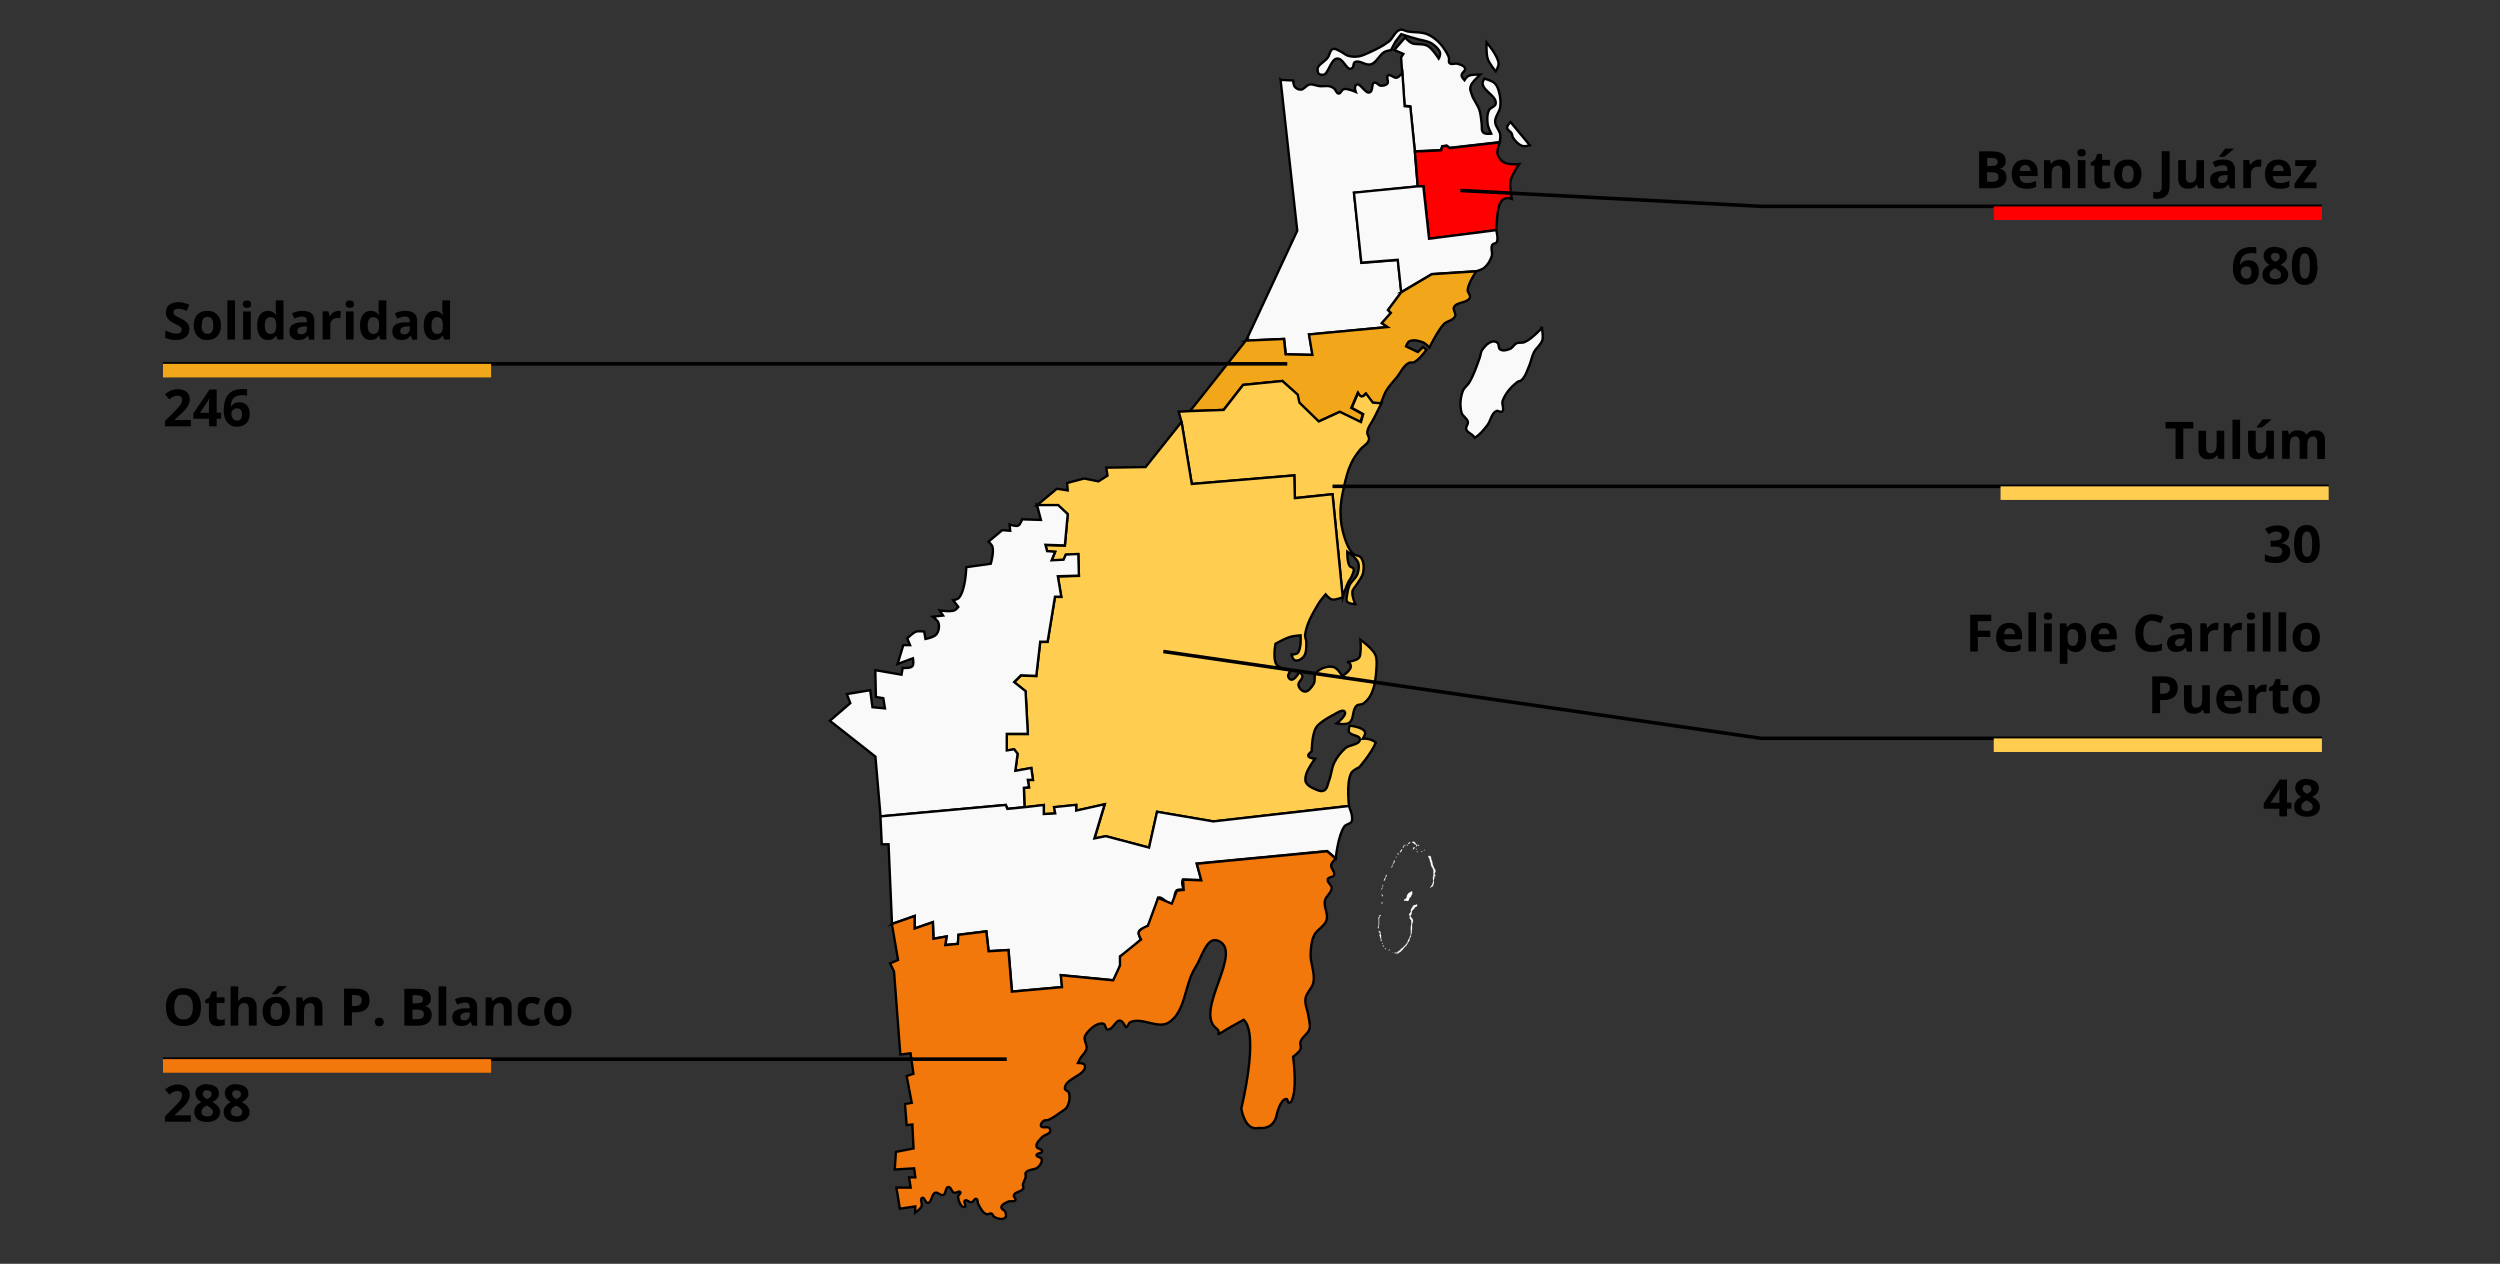 <?xml version="1.0" encoding="UTF-8"?>
<svg id="svg2" xmlns="http://www.w3.org/2000/svg" xmlns:svg="http://www.w3.org/2000/svg" xmlns:sodipodi="http://sodipodi.sourceforge.net/DTD/sodipodi-0.dtd" xmlns:rdf="http://www.w3.org/1999/02/22-rdf-syntax-ns#" xmlns:inkscape="http://www.inkscape.org/namespaces/inkscape" xmlns:dc="http://purl.org/dc/elements/1.1/" xmlns:cc="http://creativecommons.org/ns#" version="1.1" viewBox="0 0 2099.8 1061.5">
  <rect x="0" y="0" width="2099.8" height="1061.5" fill="#333333" stroke="none"/>
  <!-- Generator: Adobe Illustrator 29.5.1, SVG Export Plug-In . SVG Version: 2.1.0 Build 141)  -->
  <defs>
    <style>
      .st0, .st1, .st2, .st3, .st4, .st5, .st6 {
        stroke: #000;
      }

      .st0, .st1, .st2, .st3, .st5 {
        stroke-width: 2px;
      }

      .st0, .st2, .st3 {
        stroke-miterlimit: 7.4;
      }

      .st0, .st7 {
        fill: #f2780c;
      }

      .st1, .st8 {
        fill: red;
      }

      .st9, .st3 {
        fill: #ffcd50;
      }

      .st10 {
        isolation: isolate;
      }

      .st2, .st11 {
        fill: #f2a71b;
      }

      .st4 {
        fill-rule: evenodd;
        stroke-width: .1px;
      }

      .st4, .st5 {
        fill: #f9f9f9;
      }

      .st4, .st6 {
        stroke-miterlimit: 10;
      }

      .st6 {
        fill: none;
        stroke-width: 3px;
      }
    </style>
  </defs>
  <g id="layer3" inkscape:groupmode="layer" inkscape:label="Municipio">
    <g id="g13313">
      <path id="path1780" class="st5" d="M1111.4,62.8c-4.1.2-4.7-1.5-4.8-4.8,0-3.3,6.1-6.1,8.6-9.6,1.7-2.2,1.7-6.2,4.3-7.2,2-.8,4.2,1.1,6.2,1.9,2.4,1,4.2,3.1,6.7,3.8,2.8.8,5.8.9,8.6.5,3.2-.5,6.2-2,9.1-3.3,5.6-2.6,11.3-5.3,16.3-9.1,3.7-2.8,5.1-8.7,9.6-10,2-.6,4.1,1,6.2,1.4,5.5,1,11.5.3,16.7,2.4,4,1.6,7.5,4.5,10.5,7.6,3,3.2,6,8.1,7.2,11s-.5,4.4,1,5.7c1.7,1.5,4.5-.2,6.7.5s5.5,1.5,6.2,3.8c.6,2.1-2.9,3.8-2.9,5.7s2.4,4.3,2.4,4.3c0,0,1.6-2.8,3.8-3.8,2.3-1.1,9.6-1,9.6-1,0,0-7.2,6.3-8.1,9.6-1,3.2,0,4.2,1,7.6s4.9,8.5,6.2,12.4,1.4,7.8,1.9,11-.4,6.4,1.4,8.1,6.7,1,6.7,1c0,0-2.5-5-2.9-7.6-.6-4-.7-8.3,1-12,1.1-2.5,5.5-3,5.7-5.7.7-6.6-10.1-10.1-11-16.7-.2-1.5,1.4-4.3,1.4-4.3,0,0,6.3,1.7,8.6,3.8,2.1,2,3.1,4.9,3.8,7.6,1.1,4,1.5,8.3,1,12.4-.6,4.3-4.4,8-4.3,12.4,0,3.9,3.7,7.1,4.3,11,.3,2.1-.5,6.2-.5,6.2l-42.1,4.8-2.4-1.9-3.8.5-1,3.3-22,1-3.8-37.8-4.8-.5-2.9-40.6,1.9-2.9-7.6-3.3,9.1-10.5s2.6,3.3,5.7,4.8c3.2,1.5,9.4,0,13.4,2.4s9.1,10.5,9.1,10.5c0,0,1.7-2.7,1-5.3-.7-2.5-4.1-5.7-7.2-7.6s-8-2.5-11-3.3c-2.9-.9-4.3-1.2-6.7-1.9-2.4-.7-7.6-2.4-7.6-2.4l-4.8,6.2-3.8,7.2s-3.7.6-5.3,1.4c-4.5,2.5-6.8,9.1-11.5,10.5-4.6,1.4-9.3-3.8-13.4-1.9-2.1.9-.3,5.1-3.8,5.7s-6.2-9.2-11.5-8.6c-5.2.8-7.3,13.5-11.4,13.6h0Z" sodipodi:nodetypes="zzasssssssssszszszczczzzzzcaaaacaaaaacccccccccccczzczzzzcccszszzz"/>
      <path id="path4038" class="st5" d="M1248.6,35.6s-.5,9.5,1,13.9c1.3,3.9,6.7,10.5,6.7,10.5,0,0,2.6-4.3,2.4-6.7-.6-6.8-10.1-17.7-10.1-17.7Z" sodipodi:nodetypes="cacac"/>
      <path id="path4320" class="st5" d="M1268.7,102.5l16.3,19.6s-4.2,1.1-6.2.5c-3.4-1.1-6.2-4.1-8.1-7.2-.6-1-.4-2.3-1-3.3-.9-1.8-3.7-2.7-3.8-4.8-.2-1.9,2.8-4.8,2.8-4.8h0Z" sodipodi:nodetypes="ccaaaac"/>
      <path id="path4526" class="st5" d="M1075.6,67.1l10.5.5s.2,3.8,1.4,5.3c1.2,1.4,2.9,2.5,5.3,2.4s4.4-3.8,7.2-4.3c2.8-.5,5.9,1.2,8.6,1.4,2.7.2,5.6-.4,7.6,0s2.9.9,4.3,1.9,1.9,4.1,3.8,4.3c2,.2,2.2-3.3,4.8-3.8,2.6-.6,9.6,2.4,9.6,2.4,0,0-1.9-4.9,1-6.2,2.8-1.3,7.1,7.7,10.5,6.7s1.5-7.2,3.8-8.1c2.4-.9,3.7,2.3,5.7,2.4s4.4-.2,5.7-1.9c1.3-1.7-1.4-5.3.5-6.7,1.9-1.4,4.9,2.5,7.2,1.9,2.2-.5,4.8-4.3,4.8-4.3l1.9,28.2,4.8.5,3.8,37.8,2.4,29.2-53.5,5.3,6.2,58.8,30.6-2.4,2.9,27.2-11,14.8,2.4,2.4-7.6,8.6,4.8,3.3-66,6.2,2.9,17.2-22.5-.5-1.4-12.9-32,1.4,43-92.3-14-126.7h0Z" sodipodi:nodetypes="cczzzzzzzzczzzzzzzcccccccccccccccccccc"/>
      <path id="path5090" class="st1" d="M1190.8,156.5l-2.4-29.2,22-1,1-3.3,3.8-.5,2.4,1.9,42.1-4.8s-2.6,6.4-1.9,9.6c.6,2.9,2.7,5.7,5.3,7.2,3.7,2.2,12.9,1.4,12.9,1.4,0,0-6.1,8.8-7.2,13.9-1.1,5,1,15.3,1,15.3,0,0-2.9-1.1-4.8-.5s-3,.5-5.3,4.8-2.9,22-2.9,22l-56.4,7.2-4.8-44h-4.8,0Z" sodipodi:nodetypes="cccccccaacaczzcccc"/>
      <path id="path5618" class="st5" d="M1176.9,245.4l-2.9-27.2-30.6,2.4-6.2-58.8,53.5-5.3h4.8l4.8,44,56.4-7.2s2,7.1.5,10c-.7,1.3-3.1,1.1-3.8,2.4-1.6,2.8.5,6.5-.5,9.6-1.2,3.6-3.3,7.1-6.2,9.6-1.9,1.6-6.7,2.9-6.7,2.9l-37.3,2.4-25.8,15.2h0Z" sodipodi:nodetypes="ccccccccaaaaccc"/>
      <path id="path5891" class="st2" d="M1046.4,286.1l32-1.4,1.4,12.9,22.5.5-2.9-17.2,66-6.2-4.8-3.3,7.6-8.6-2.4-2.4,11-14.8,25.8-15.3,37.3-2.4s-6.8,10-7.2,15.8c0,2.2,2.7,4.2,1.9,6.2-1.9,4.9-11.1,3.4-13.4,8.1-1.1,2.3,2,5.3,1,7.6-1.6,3.6-6.9,3.9-9.6,6.7-5.2,5.6-12,19.6-12,19.6,0,0-3.2-3.5-5.3-4.3-3.6-1.4-8-2.6-11.5-1-1.6.7-2.9,4.3-2.9,4.3l10,4.8,4.3-4.3,2.9,2.4s-6,8.4-10.5,10.5c-1.3.6-3-.2-4.3.5-4.6,2.5-6.8,7.9-10,12-3.1,3.8-6.6,7.3-9.1,11.5-1.9,3.3-4.3,10.5-4.3,10.5l-7.2-.5-5.7-7.6s-2.3,2.6-3.8,2.4c-1.3-.2-2.9-2.9-2.9-2.9l-5.3,12.4,9.6,5.3-1.9,6.7-17.7-8.6-17.7,8.1-16.3-15.8-1.4-6.7-12.6-11.6-33,3.3-16.3,21-28.2,1,46.9-59.2h0Z" sodipodi:nodetypes="ccccccccccccaaaaacaaccccaaaacccaccccccccccccc"/>
      <path id="path6279" class="st5" d="M1295,275.5s1.4,6.8.5,10c-1.2,4.1-5.3,6.7-7.2,10.5-1.7,3.5-2.3,7.4-3.8,11-1.9,4.3-3.2,9.3-6.7,12.4-.9.8-2.4.7-3.3,1.4-5.3,4.1-10.1,9.5-12.4,15.8-1.1,2.8,1.8,7.1-.5,9.1-1.2,1-3.3-1.2-4.8-.5-4.3,2.1-4.7,8.3-7.6,12-3.1,3.9-5.8,7.5-10.5,10.5-2.8-4.2-6.2-3.9-7.2-7.2-.6-2,1.8-4.1,1.4-6.2-.6-3-4.4-4.7-5.3-7.6-1.6-5.8-1.1-12.5,1-18.2,1.1-3,4.2-4.9,5.7-7.6,3.7-6.4,6.1-13.6,8.6-20.6.7-2,.7-4.4,1.9-6.2,2.1-3.1,5-6.3,8.6-7.2,1.4-.3,3.2,0,4.3,1,1.6,1.3.6,4.6,2.4,5.7,2.3,1.4,5.6.5,8.1-.5,2.3-.9,3.5-3.8,5.7-4.8,2.1-.9,4.6,0,6.7-1,5.8-2.3,14.4-11.8,14.4-11.8h0Z" sodipodi:nodetypes="caaaaaaaaacaaaaaaaaaaaaac"/>
      <path id="path7504" class="st3" d="M999.6,345.3l28.2-1,16.3-21,33-3.3,12.9,11.5,1.4,6.7,16.3,15.8,17.7-8.1,17.7,8.6,1.9-6.7-9.6-5.3,5.3-12.4s1.5,2.7,2.9,2.9c1.5.2,3.8-2.4,3.8-2.4l5.7,7.6,7.2.5s-4.2,8.3-6.2,12.4c-1.9,4-5.3,7.6-5.7,12-.2,2.1,2,4.2,1.4,6.2-.9,3.7-5.3,5.6-7.6,8.6-2.7,3.5-5.3,7-7.2,11-3,6.3-4.7,13.2-6.2,20.1-1.6,7.1-3,14.3-2.9,21.5,0,6.9,1.2,14,3.3,20.6,1.6,4.9,3.5,10.2,7.2,13.9,1.8,1.8,5.2,1.3,6.7,3.3,2.5,3.4,2.6,8.3,1.9,12.4-.6,3.7-3.4,6.8-5.3,10-1.2,2.1-3.4,3.8-3.8,6.2-.6,3.5,2.4,10.5,2.4,10.5,0,0-5.3-.1-6.7-1.9-1.3-1.8-.3-4.5,0-6.7.3-2.5.9-4.9,1.9-7.2,1.6-3.5,5.4-5.9,6.7-9.6,1-3,1.6-6.6.5-9.6-1.5-4-9.1-9.1-9.1-9.1,0,0-.2,8.5,1.9,12,.7,1.2,2.9,1.1,3.3,2.4.8,2-.7,4.2-1.4,6.2-.8,2.1-2.4,3.7-3.3,5.7-1.8,3.8-4.3,12-4.3,12l-8.6-86.5-31.6,3.3-.5-19.1-86.1,7.2-8.6-52.1-2.4-8.6,9.6-.5h0Z" sodipodi:nodetypes="ccccccccccccacccaaaaaaaaaaaaacaaaaacaaaacccccccc"/>
      <path id="path8274" class="st3" d="M992.4,354.4l8.6,52.1,86.1-7.2.5,19.1,31.6-3.3,8.6,86.5s-6.1,2.6-9.1,1.9c-2.2-.5-5.3-4.3-5.3-4.3,0,0-4.5,5.2-6.2,8.1-4.7,8.1-9.8,16.5-11,25.8-.3,2.1,1,4.1,1,6.2,0,4.2.3,9.2-2.4,12.4-1.6,2-4.7,3.7-7.2,2.9-1.8-.6-2.9-4.8-2.9-4.8,0,0,4,0,5.3-1.4,3.3-3.7,2.4-14.8,2.4-14.8,0,0-6.2.5-9.1,1.4-4.2,1.3-12,5.7-12,5.7,0,0-2.5,12.9,1,17.7,2.5,3.5,12,4.8,12,4.8,0,0-2.7,3-2.4,4.8.2,1.3,1.5,2.9,2.9,2.9,3.2,0,6.7-6.7,6.7-6.7,0,0,2.3,2.3,2.4,3.8.2,2.8-3.9,4.9-3.3,7.6.5,2.5,3.1,5.3,5.7,5.3s5.6-3.8,7.2-6.7c1.5-2.7-.2-6.8,1.9-9.1,3.5-3.9,9.8-6.1,14.8-4.8,3.4.9,7.2,7.6,7.2,7.6,0,0,7.2-4.5,7.2-8.1s-3.3-3.8-3.3-3.8c0,0,7.6-.8,10-3.3,1.2-1.2,1.2-3.1,1.4-4.8.5-3.5,0-10.5,0-10.5,0,0,10,7.1,12.4,12.4,1.6,3.5,1.2,7.6,1,11.5-.4,7.3-1.2,14.9-4.3,21.5-1.5,3.2-3.8,6.1-6.7,8.1-1.7,1.1-4.3.6-5.7,1.9-3.8,3.5-1.9,11.4-6.2,14.3-2.9,2-10.5.5-10.5.5,0,0,9.1-6.8,6.7-10-1.7-2.4-8.6,2.4-8.6,2.4,0,0-11.9,5.7-15.3,11-3.7,5.7-3.8,20.1-3.8,20.1,0,0-3.3,2.3-2.9,3.8.5,2,5.7,2.4,5.7,2.4,0,0-5.8,7.9-7.2,12.4-.7,2.3-1.4,5-.5,7.2,1.2,2.8,4.4,4.5,7.2,5.7,2.5,1.1,5.7,2.7,8.1,1.4,2.9-1.4,3.1-5.6,4.3-8.6,1.9-4.8,2-10.2,4.3-14.8,2.2-4.5,5.4-8.6,9.1-12,3.6-3.3,12.3-2.8,12.4-7.6,0-3.7-7.5-2.9-9.1-6.2-.7-1.6.5-5.3.5-5.3,0,0,11,1,12.9,5.3.8,1.8-1.9,5.7-1.9,5.7,0,0,6.5-.8,11,3.3-4.6,10.2-13.9,20.6-13.9,20.6,0,0-5.4,2.4-6.7,4.8-4.5,8.1-1.9,27.7-1.9,27.7l-113.9,13.1-47.3-8.1-6.7,30.1-36.3-9.6-9.6,1.9,8.6-28.7-23.9,5.4v-4.8l-18.6,1.9,1,5.3-9.6.5v-7.6l-16.3,1.9-.5-16.3,4.3-.5-1-6.2h4.3l-1.4-10-13.4,2.4,1.9-14.3-2.9-3.8-6.2,1v-13.9h17.7l-1.9-35.9-9.6-7.6,5.7-5.7,12.9.5,3.3-28.7h6.2l6.2-37.8h5.3l-2.9-17.2,17.7-.5-.5-18.2-10.5.5-1.9,4.3-10,.5,2.9-7.2-6.7-.5-1.4-5.3,16.3.5,2.4-26.3-8.1-7.6h-17.7l16.7-13.9,9.1,1.4-.5-6.2,14.3-3.8,12,2.4,7.6-4.8-1-6.7,33-.5,30.2-37.9h0Z" sodipodi:nodetypes="ccccccacaaaaacacacacaacaaaaaacacaacaaaaaacacacacaaaaaaaaacacccaccccccccccccccccccccccccccccccccccccccccccccccccccccccc"/>
      <path id="path9572" class="st5" d="M871,424.2h17.7l8.1,7.6-2.4,26.3-16.3-.5,1.4,5.3,6.7.5-2.9,7.2,10-.5,1.9-4.3,10.5-.5.5,18.2-17.7.5,2.9,17.2h-5.3l-6.2,37.8h-6.2l-3.3,28.7-12.9-.5-5.7,5.7,9.6,7.6,1.9,35.9h-17.7v13.9l6.2-1,2.9,3.8-1.9,14.3,13.4-2.4,1.4,10h-4.3l1,6.2-4.3.5.5,16.3-14.3,1.4-1.4-3.3-105.2,9.6-4.3-50.2-38.3-30.1,17.2-14.8-2.9-7.6,19.6-3.3,1.9,14.3,10.5,1-1.4-8.6-6.2-1-.5-22.5,22,3.8,1-5.7s6.3.6,8.1-1.4c1.5-1.7.5-6.7.5-6.7l-12.9,4.8,4.8-15.8h5.7l-2.4-5.7s4.6-4.7,7.6-5.7c2.1-.7,6.7,0,6.7,0l1,6.2s7-1.3,9.1-3.8,2.8-6.4,1.9-9.6c-.6-2.3-4.8-5.3-4.8-5.3l8.6-1-2.9-4.3s8.5,1.4,12.4,0c1.4-.5,3.3-2.9,3.3-2.9l-4.3-5.7s3.7-.6,4.8-1.9c5.8-6.7,6.2-25.8,6.2-25.8l20.6-2.9s2.8-9.7,1.4-14.3c-.5-1.7-3.3-4.3-3.3-4.3l11.5-9.6,6.7.5-.5-5.3s5,2,7.2,1c1.9-.9,3.3-5.3,3.3-5.3l15.8.5-3.3-12.5h0Z" sodipodi:nodetypes="ccccccccccccccccccccccccccccccccccccccccccccccccacccccaccaacccaccaccaccccaccc"/>
      <path id="path9888" class="st5" d="M739.5,685.7l105.2-9.6,1.4,3.3,14.3-1.4,16.3-1.9v7.6l9.6-.5-1-5.3,18.6-1.9v4.8l23.9-5.3-8.6,28.7,9.6-1.9,36.3,9.6,6.7-30.1,47.3,8.1,113.8-12.9s4.1,8.9,2.4,12.9c-1,2.3-4.8,2.2-6.2,4.3-5.3,7.6-7.2,26.8-7.2,26.8l-7.2-6.2-109.5,10.5,3.8,13.9-15.3-.5c-2,2.1.5,8.6.5,8.6,0,0-4.2-.7-5.7.5-3.2,2.4-.7,9.5-4.3,11-3.8,1.6-7.7-6.4-11.5-4.8,0,0-3.5,16.9-8.6,23.4-1.9,2.4-6.6,2.3-7.6,5.3-.7,2,1.9,6.2,1.9,6.2,0,0-6.5,6.3-10,9.1-2.4,1.9-7.6,5.3-7.6,5.3,0,0,.5,5.2,0,7.6-1,4.5-5.7,12.4-5.7,12.4l-44-4.3,1,10-42.1,3.8-2.9-34.9-16.7,1-1.9-16.7-23.4,2.9-.5,7.6-10.5,1,1-7.2-11,1.9-.5-13.9-15.3,5.3v-10.5l-19.1,6.7-2.9-66.9h-5.7l-1.1-23.4h0Z" sodipodi:nodetypes="cccccccccccccccccaaccccccaacaacacaccccccccccccccccccc"/>
      <path id="path10772" class="st0" d="M749.1,776.1l19.1-6.7v10.5l15.3-5.3.5,13.9,11-1.9-1,7.2,10.5-1,.5-7.6,23.4-2.9,1.9,16.7,16.7-1,2.9,34.9,42.1-3.8-1-10,44,4.3,5.7-12.4v-7.6l17.7-14.3s-2.6-4.2-1.9-6.2c1-2.9,7.6-5.3,7.6-5.3l8.6-23.4,11.5,4.8,4.3-11,5.7-.5-.5-8.6,15.3.5-3.8-13.9,109.5-10.5,7.2,6.2s-3.4,3.1-3.8,5.3c-.5,2.9,3.5,5.8,2.4,8.6-.7,1.9-4.7,1.4-5.3,3.3-.8,2.7,3.5,4.9,3.3,7.6-.2,4-4.9,6.6-5.7,10.5-1.1,5.3,3,11.1,1.4,16.3-1.6,5.3-8.2,7.9-10.5,12.9-2.2,4.7-2.6,10.1-2.9,15.3-.3,8,3.8,16,2.4,23.9-.9,5.1-6,8.8-6.7,13.9-.7,4.8,1.8,9.5,2.4,14.3.5,3.6,1.9,7.4,1,11-1.2,4.3-6.3,6.7-7.6,11-.6,2,.8,4.3,0,6.2-1.1,2.7-6.2,6.2-6.2,6.2,0,0,3.1,22.8,0,33.5-.6,2-1.3,5.2-3.3,5.3-1.4,0-1-3.4-2.4-3.3-5.2.2-8.1,13.4-8.1,13.4,0,0-1.5,12.4-15,11-12,2.9-14.7-16.4-14.7-16.4,0,0,15.4-62.3,2-74.5-32.5,17.7-16.3,12.2-22.7,7.5-19.9-14.6,24-65.6.8-74-9.3-3.4-13.4,14.5-18.8,22.8-9.2,14.4-7.9,37.1-22.4,46.1-9.1,5.6-22.3-4.8-32.1-.4-1.8.8-1.9,4.4-3.8,4.3-6.9-13.8-9.1,2.2-15.3,1.9-1.9-.2-1.6-3.9-3.3-4.8-5.9-1.9-14.2,6.6-15.8,10.5-1.2,3.3,2.2,7.1,1.4,10.5-.7,3.1-3.7,5.3-5.3,8.1-.7,1.2-1.9,3.8-1.9,3.8,0,0,5.2,0,5.7,1.9,2.3,8.3-17.1,11-16.7,19.6,0,1.6,2.8,1.9,3.3,3.3,1.3,3.8.5,8.4-1.4,12-1.2,2.2-3.7,3.3-5.7,4.8-3.2,2.3-6.4,4.7-10,6.2-1.4.6-3.2,0-4.3,1-1.2,1-2.6,2.9-1.9,4.3,1,2,5,0,6.7,1.4.8.7,1.3,1.9,1,2.9-.8,2.6-4.8,2.8-6.7,4.8-2.1,2.3-5.4,5-4.8,8.1.4,2,4.8,1.8,4.8,3.8s-4.7,1.4-4.8,3.3c0,1.8,3.8,1.6,4.3,3.3.6,2.4-1.2,5-2.9,6.7-2.7,2.8-8.4,1.5-10.5,4.8-.6.9.2,2.2,0,3.3-.4,2.5-2.2,4.7-2.4,7.2,0,.8.8,1.6.5,2.4-1.2,3.2-7.2,2.9-8.1,6.2-.4,1.3,2.1,2.6,1.4,3.8-1,1.9-4.3.5-6.2,1.4-2.2,1.1-5.5,2.3-5.7,4.8,0,1.7,2.8,2.2,3.3,3.8.6,1.5,1.2,3.7,0,4.8-2.2,2.1-6.4.9-9.1-.5-1.1-.6-1.2-2.4-2.4-2.9-1.3-.5-3,1-4.3.5-3.3-1.3-4.9-5.1-6.7-8.1-.9-1.5-.3-4.3-1.9-4.8-1.5-.4-2.3,2.6-3.8,2.9-1.9.4-4.2-2.6-5.7-1.4-1.4,1.1,1.7,4.8,0,5.3-3.3,1-5.5-5.2-5.7-8.6,0-1.4,2.7-2.6,1.9-3.8-1-1.5-3.6,1.1-5.3.5-2.1-.8-2.5-5-4.8-4.8-2.6.3-1.8,5.8-4.3,6.7-2.2.8-4.5-2.7-6.7-1.9-3.3,1.2-2.7,8.2-6.2,8.6-2.1.2-2.8-5.1-4.8-4.3-2.2.9.5,5-.5,7.2-1,2.3-5.3,5.3-5.3,5.3v-5.3l-12.9,1.9-2.9-17.7h12l-1.4-8.6h5.3l-1-7.6-16.3,1,1-14.8,14.8-2.9-1-20.1-4.8.5-1.4-17.7,5.7-1-4.3-22.5,5.7-1.9-2.4-17.2-8.6,1-5.3-69.8-3.3-6.7,6.7-2.9-5.2-30.2h0Z" sodipodi:nodetypes="cccccccccccccccccccaccccccccccaaaaaaaaaaaaaacaaaccccaaaaaccccaacaaaaaaaaaaaaaaaaaaaaaaaaaaaaaaaaaaaaaaaaaaaccccccccccccccccccccccc"/>
    </g>
    <g id="g5488">
      <path id="path5430" class="st4" d="M1201.5,719.2c-.3-.4-.4-.6-.9-.4s-.9,0-1.1,0,0,1,.2,1.1c0,.3.3.4.4.8,0,.3.3.4.4.8,0,.3.3.3.3.8s0,.8.2,1.1c0,.4.3.5.4.9,0,.4.2.8.2,1.1s.2.7.2,1,.2.7.3,1.1c0,.4.2.5.4.8.2.4.4.4.6.7.2.2.2.5.2.9s.5.5.5.9v4.6c0,.5,0,.7-.3.8-.2,0,0,.9,0,1.1v3.7c0,.4-.2.6-.3.9,0,.4-.3.4-.4.8,0,.4,0,.5-.4.8-.2.2-.3.5-.5.7-.2.4-.2.5-.5.8s-.3.3-.3.8.6,0,.7-.2c0-.3.4-.4.7-.6.2-.2.6-.3.8-.4.4-.2.5-.2.5-.8s0-.5.2-.9c0-.3.3-.4.5-.7,0-.2,0-.9,0-1.1,0-.5,0-.7-.2-.9-.3-.3-.2-.5,0-.8.2-.4.2-.5.2-1s.4-.4.4-.9v-1.1c0-.4.4-.5.8-.5s0-.6,0-.7c-.2-.2-.4-.4-.5-.7-.2-.3,0-.8,0-1.1s.4-.4.5-.8c0-.3.2-.6.2-.9s0-.7-.2-1c0-.3-.3-.4-.5-.7s-.4-.7-.5-.9c-.2-.2,0-.7-.2-.9-.2-.4-.5,0-.5-.7s0-.6-.3-.8c-.2-.2-.2-.6-.2-1s-.2-.6-.3-.8c0-.2,0-.9,0-1.1,0-.4-.4-.4-.5-.8,0-.3-.2-.8-.2-1,0-.5-.4-.4-.4-1v-1.1c0-.3,0,0-.2-.5h0l-.4-.2Z"/>
      <path id="path5432" class="st4" d="M1185.9,748.5c0-.3-.9.3-1,.4-.3.2-.4.4-.7.5-.3,0-.5.3-.8.4-.3,0-.5.4-.6.5-.3.3-.4.4-.6.8-.2.3-.3.7-.5.9-.2.3-.2.6-.2,1s-.2.7-.3.9c0,.3-.3.6-.5.8,0,.3-.6.2-.8.3-.3,0-.5.4-.6.6,0,.3-.2.6-.2,1s.8,0,1.1,0,.8,0,1.2.2c.2,0,.9,0,1.1,0s.6-.5.8-.5c.3,0,.2-.7.2-1s.5-.7.5-.8c.3-.3.3-.5.5-.7.3-.3.4-.4.6-.6.3-.3.4-.3.4-.8s.4-.7.5-.8c.2-.4.2-.7.3-1v-1.1c0-.4,0-.7-.2-1,0,0-.5,0-.5-.2h0l.3.2Z"/>
      <path id="path5436" class="st4" d="M1189.7,759.4c-.3,0-.6.5-.8.6-.3,0-.7,0-1.1,0s-.6.3-.7.5c-.2.3-.3.4-.5.7-.2.4-.4.3-.5.8,0,.2-.4.6-.5.8-.2.4-.3.6-.5.8-.2.3-.2.6-.2,1v1.1c0,.3-.3.4-.5.7,0,.3-.3.5-.5.7s-.4.6-.5.8c-.2.4,0,.9.3,1,.4.2.2,1,.2,1.4v1.1c0,.3.5.6.7.8.3.3.5.6.6.8.2.4,0,.7,0,1s0,.9,0,1.2v1.1c0,.5,0,.7-.2,1.1,0,.3-.2.7-.2,1.1v5.9c0,.5,0,.7-.2,1,0,.4-.2.7-.4.9-.2.3-.2.5-.3.8,0,.4-.3.4-.4.8,0,.5-.3.6-.5,1s-.4.6-.5.9c-.2.4-.2.7-.2,1.1s-.4.5-.5.6c-.2.2-.3.7-.5.9-.2.3-.3.4-.5.6s-.4.5-.5.8-.6.4-.8.6c-.3.2-.4.3-.6.5s-.4.6-.5.8c-.2.3-.5.4-.7.5-.4.2-.5.4-.9.5-.4,0-.5,0-.5.6s-.3.4-.5.7c-.2.2-.5.3-.8.5q-.5.2-.8.5c-.3.3-.4.5-.5.8s-.5.2-.9.2h-1.2c-.6,0-.7.3-.7.3,0,0,.9.5.9.5.3,0,.6.2,1,.2h1.1c.4,0,.5-.2.8-.4.2-.2.5-.4.8-.6.3-.2.5-.3.8-.5.4-.2.4-.3.7-.6.3-.3.4-.5.7-.8.3-.3.5-.3.7-.6,0-.3.4-.5.5-.8.2-.3.6-.6.8-.8.2-.2.4-.5.5-.7s.4-.3.7-.5c.3,0,.4-.4.5-.6.3-.3.4-.5.5-.8s.3-.6.4-.8c0-.3.4-.5.6-.8s.4-.7.5-.9c0-.3.4-.3.5-.6s.2-.7.2-1.1,0-.8.2-1.1c0-.3.4-.5.5-.7,0,0,0-.2.2-.3.3-.3.2-1,.2-1.3s.2-.5.2-1,.5-.3.5-.8v-2.3c0-.3.2-.7.2-1v-4.2c0-.2.3-.5.4-.8,0-.3,0-.7.2-1,0-.3.2-.4.2-.9v-1.1c0-.3-.4-.7-.5-.8,0-.3-.3-.5-.5-.7-.3-.3-.4-.4-.6-.7s-.3-.5-.4-.8v-.3c0-.6.2-.8.5-1.1s.5-.2.5-.8v-1.1c0-.2,0-.8.2-1,0-.5.2-.4.5-.7s.4-.5.7-.8c.2-.3.5-.4.7-.6.2-.2.3-.6.4-.8,0-.5.3-.3.8-.5.4,0,.6-.2.7-.5.2-.4.5-.3.5-.8s0-.9-.4-1.2h-.3Z"/>
      <path id="path5438" class="st4" d="M1170,800c0,0-.9.2-1.1.3-.2.2.7,0,1,.2.3,0,0-.3,0-.5h0Z"/>
      <path id="path5440" class="st4" d="M1166.9,797.5c.3,0-.6.3-.8.6-.2.3.7.2.9.2q.6,0,.7-.4c0-.4-.6-.5-.8-.5h0Z"/>
      <path id="path5442" class="st4" d="M1163.7,797.5c0-.3.6-.2.3-.8-.2-.3-.5-.4-.8-.4-.4,0,0,.8,0,.8,0,.2.3.2.5.3h0Z"/>
      <path id="path5444" class="st4" d="M1162.1,794.2c0,.2-.5-.5-.7-.3s0,1,.2,1.1c0,.2.7.2,1,.2s-.2-.7-.5-.9h0Z"/>
      <path id="path5446" class="st4" d="M1161.5,793c.3,0-.6,0-.9-.2,0,0,.3-.9.3-.9.3-.3.5.5.5.6v.5h0Z"/>
      <path id="path5448" class="st4" d="M1159.7,788.9c0,.4-.2.8-.2,1.1s.2.5.7.5.6,0,.5-.5c0-.4-.3-.5-.4-.9s0-.7-.2-1c0,0,0-.8,0-1v-1.1c0-.3,0-.8-.2-1,0-.3-.2-.5-.3-.8,0-.3.2-.7.2-1.1s-.6-.6-.8-.8c-.2-.2-.3-.4-.5-.6-.3-.3-.5-.3-.5.2v1.1l.6.5c.2.2.3.7.4.8.2.3,0,.4-.2.6-.3,0-.4.4-.6.5-.3.3.5.5.6.5.2,0,.2.8.2,1.1q0,.6.3.8s.2.6.2.8h0l.2.3Z"/>
      <path id="path5450" class="st4" d="M1157.7,777.5s-.5.9-.5,1.1v1.1c0,.4.6,0,.9,0s0-.9,0-1c0-.4,0-.8.2-1,0-.3.2-.7.2-1.1v-4.6c0-.4,0-.7.2-1,0-.3,0-.9,0-1.1,0,0,1-.5,1.1-.5.3-.2-.2-1-.2-1-.3-.4-.8.2-.8.2-.2.2-.3.5-.4.8-.2.3-.3.7-.5.9-.2.3-.3.5-.3,1s.2.7.2,1.1v5.1h0Z"/>
      <path id="path5452" class="st4" d="M1160.6,759.4c0,.2.6-.3.5-.5-.2-.3.2-.6.2-.9,0-.5-.4-.6-.6-.5-.4,0-.3.7-.3,1.1s0,.5.2.9h0Z"/>
      <path id="path5454" class="st4" d="M1160.9,753.1c0,.2.8-.5.8-.7.2-.4-.3-.6-.5-.8s-.3-.4-.5-.6c-.4-.4-.4.8-.4.9s.6.2.6.7,0,0,0,0c0,0,0,.3-.2.4h.2Z"/>
      <path id="path5456" class="st4" d="M1160.3,747.4c.4.4.5-.4.6-.6.2-.3.2-.4.2-.9s.3-.5.4-.8c0-.4,0-.8.3-1.1s0-.7-.2-.8c-.2-.2-.3.4-.5.6s0,1,0,1.1c0,.4-.2.6-.4.8s-.4.3-.4.8v.9h0Z"/>
      <path id="path5458" class="st4" d="M1162.3,739.1c0,.2-.3.9.2.9s.6-.5.7-.8c0-.3.4-.4.5-.6,0-.2,0-.8,0-1.1s.2-.6.4-.8c.2-.3.4-.4.6-.6.3-.3.2-.7.2-1.1,0-.6-.2-.3-.5-.2-.2,0-.4.5-.5.6-.2.2-.2.7-.2.9,0,.4-.3.5-.4.8s-.3.5-.5.7-.3.7-.3.9-.2.3-.2.4h0Z"/>
      <path id="path5460" class="st4" d="M1168.8,727.6c0,.3-.2.6-.2,1.1s.6,0,.7,0c.2-.2,0-.7.3-1s.3-.8.3-1c0-.4.3-.4.3-.9s.3-.6.5-.7c.3-.3.5,0,.6-.6,0-.4,0-.6.2-.9,0-.3,0-.7,0-1.1s-.5,0-.6,0c-.2.2-.3.4-.3.8s-.2.7-.2.9c0,.3-.3.5-.5.8s0,.6-.2,1c0,.3-.2.6-.3.8,0,.3-.4.4-.6.6v.2Z"/>
      <path id="path5462" class="st4" d="M1173.1,719.3c0,.3-.8-.2-.8.5s.5.4.7.5c.4.2,0-.9,0-1h.1Z"/>
      <path id="path5464" class="st4" d="M1173.8,717.5c.3,0,.5.5.9.5s0-.7,0-.8c-.2-.4.2-.6-.3-.8-.3,0-.6.2-.8.4,0,0,.2.4.2.7h0Z"/>
      <path id="path5466" class="st4" d="M1176.3,714.5s-.2.6-.5.8c-.3.3,0,.7.2.8.5,0,.6-.2.7-.5.2-.4.4-.6.6-.8s.3-.5.4-.8c.2-.4,0-.7,0-.9,0-.3-.6.2-.8.5-.3.3-.5.4-.6.8h0Z"/>
      <path id="path5468" class="st4" d="M1179,710.2c-.2.2-.5.7-.7,1.1-.2.4-.3.5-.2.9,0,0,.8-.3.8-.3.2,0,.4-.5.5-.7,0-.4,0-.6.3-.8.3-.3.2-.5,0-.8-.2-.4-.8.5-.8.5h0Z"/>
      <path id="path5470" class="st4" d="M1192,710.6c-.2-.3-.8,0-1.1-.4s-.6,0-.8,0v1.1c0,.2-.7-.2-.8-.5v-1.1c0-.3-1-.3-1.1-.4-.2,0-.5-.7-.8-.9-.4-.3-.6-.4-1.1-.4s-.3-.5-.2-.8c0-.3.7-.3,1-.4.4,0,.8.2,1,.3.4.2.6.6.8,1,.2.4.3.5.6.8.3.3.3.4.7.6s.9,0,1.1,0c.5,0,.5.2.8.4.2.2,0,.5-.2.7h0Z"/>
      <path id="path5472" class="st4" d="M1188,712.7c0,0-.6.8-.8.8-.5.3-.7,0-.5-.3,0-.3.2-.7.3-1,0-.4-.4-.3.3-.6.3,0,.6-.2,1-.2s0,.7,0,.8c0,.2-.2.3-.3.4h0Z"/>
      <path id="path5474" class="st4" d="M1189.6,712.8c0,.3-.9-.4-.5.3.2.5.3.6.8.7.6,0,0-.6,0-.6,0,0-.2-.3-.2-.4h-.1Z"/>
      <path id="path5476" class="st4" d="M1190.6,715.2c-.4-.4-.7,0-.9.2-.2.2.5.3.7.5.5.5.5-.3.2-.7h0Z"/>
      <path id="path5478" class="st4" d="M1194.4,714.5c.2.2-.6.4-.7.7,0,.4-.3.5.3.5s.7,0,.8-.3c0,0-.4-.8-.5-.9h0Z"/>
      <path id="path5480" class="st4" d="M1196.5,713.6c0-.3-.7.2-.7.5s.6.3.8.3c.7,0,0-.7-.2-.8h0Z"/>
      <path id="path5482" class="st4" d="M1183.3,707.7c.4,0-.7.4-.8.8,0,.6.5.4.8.4s.6-.6.7-.6c.4-.3.5.2.5-.6s-.3-.5-.6-.4c-.3,0-.3.3-.7.5h0Z"/>
      <path id="path5484" class="st4" d="M1181,709.1c-.4,0-.4.5-.5.9,0,.5.6,0,.7,0,0,0,0-.9-.2-.9h0Z"/>
      <path id="path5486" class="st4" d="M1182.7,709.4c.2-.2-.8.2-.9.5-.2.5.5.4.7.5.4,0,.2-.7.2-.9h0Z"/>
    </g>
  </g>
  <g id="_defs">
    <inkscape:perspective id="perspective2482" inkscape:persp3d-origin="591.94385 : 353.84001 : 1" inkscape:vp_x="0 : 530.76001 : 1" inkscape:vp_y="0 : 1000 : 0" inkscape:vp_z="1183.8877 : 530.76001 : 1" sodipodi:type="inkscape:persp3d"/>
  </g>
  <sodipodi:namedview id="base" bordercolor="#666666" borderopacity="1.0" inkscape:current-layer="layer1" inkscape:cx="591.94385" inkscape:cy="530.76001" inkscape:document-units="px" inkscape:guide-bbox="true" inkscape:pageopacity="0.0" inkscape:pageshadow="2" inkscape:window-height="750" inkscape:window-width="1280" inkscape:window-x="-8" inkscape:window-y="-8" inkscape:zoom="0.51153063" pagecolor="#ffffff" showgrid="false" showguides="true"/>
  <g class="st10">
    <g class="st10">
      <path d="M1662.5,127.1h9.6c4.4,0,7.6.6,9.5,1.9,2,1.2,3,3.2,3,6s-.4,3.4-1.3,4.5-2,1.9-3.5,2.1v.2c2,.4,3.4,1.3,4.2,2.5.9,1.2,1.3,2.8,1.3,4.8,0,2.8-1,5-3.1,6.6-2,1.6-4.8,2.4-8.3,2.4h-11.6v-30.9ZM1669,139.4h3.8c1.8,0,3.1-.3,3.9-.8.8-.5,1.2-1.5,1.2-2.7s-.4-2-1.3-2.5c-.9-.5-2.2-.8-4.1-.8h-3.4v6.9ZM1669,144.6v8.1h4.3c1.8,0,3.1-.3,4-1,.9-.7,1.3-1.7,1.3-3.2,0-2.6-1.8-3.8-5.5-3.8h-4.1Z"/>
      <path d="M1701.8,158.5c-3.8,0-6.8-1-8.9-3.2-2.1-2.1-3.2-5.1-3.2-8.9s1-7,3-9.2c2-2.2,4.7-3.2,8.2-3.2s5.9,1,7.8,2.9c1.9,1.9,2.8,4.5,2.8,7.9v3.1h-15.2c0,1.8.6,3.3,1.6,4.3,1,1,2.4,1.5,4.3,1.5s2.8-.1,4-.4,2.6-.8,4-1.4v5c-1.1.6-2.3,1-3.6,1.3-1.3.3-2.8.4-4.7.4ZM1700.9,138.6c-1.4,0-2.4.4-3.2,1.3-.8.9-1.2,2.1-1.3,3.7h9c0-1.6-.4-2.8-1.2-3.7-.8-.9-1.9-1.3-3.3-1.3Z"/>
      <path d="M1738.5,158.1h-6.4v-13.8c0-1.7-.3-3-.9-3.8-.6-.9-1.6-1.3-2.9-1.3s-3.1.6-3.9,1.8c-.8,1.2-1.2,3.2-1.2,6v11.1h-6.4v-23.6h4.9l.9,3h.4c.7-1.1,1.7-2,3-2.6s2.7-.9,4.3-.9c2.7,0,4.8.7,6.3,2.2s2.1,3.6,2.1,6.4v15.4Z"/>
      <path d="M1744.8,128.3c0-2.1,1.2-3.1,3.5-3.1s3.5,1,3.5,3.1-.3,1.8-.9,2.3-1.5.8-2.6.8c-2.3,0-3.5-1.1-3.5-3.2ZM1751.6,158.1h-6.4v-23.6h6.4v23.6Z"/>
      <path d="M1768.3,153.3c1.1,0,2.5-.2,4.1-.7v4.8c-1.6.7-3.6,1.1-5.9,1.1s-4.5-.7-5.6-2c-1.2-1.3-1.8-3.3-1.8-5.9v-11.4h-3.1v-2.7l3.6-2.2,1.9-5h4.1v5h6.6v4.8h-6.6v11.4c0,.9.3,1.6.8,2s1.2.7,2,.7Z"/>
      <path d="M1798.6,146.2c0,3.8-1,6.9-3,9-2,2.2-4.9,3.3-8.5,3.3s-4.3-.5-6-1.5c-1.7-1-3.1-2.4-4-4.3-.9-1.9-1.4-4-1.4-6.5,0-3.9,1-6.9,3-9,2-2.1,4.8-3.2,8.5-3.2s4.3.5,6,1.5c1.7,1,3.1,2.4,4,4.2.9,1.8,1.4,4,1.4,6.5ZM1782.3,146.2c0,2.3.4,4.1,1.2,5.3.8,1.2,2,1.8,3.8,1.8s3-.6,3.7-1.8c.8-1.2,1.1-3,1.1-5.3s-.4-4.1-1.1-5.3c-.8-1.2-2-1.8-3.7-1.8s-3,.6-3.7,1.7c-.8,1.2-1.1,2.9-1.1,5.3Z"/>
      <path d="M1812.5,167.1c-1.5,0-2.8-.2-3.9-.5v-5.5c1.1.3,2.2.4,3.1.4,1.4,0,2.5-.4,3.1-1.3.6-.9.9-2.3.9-4.2v-29h6.6v28.9c0,3.6-.8,6.4-2.5,8.2s-4.1,2.8-7.3,2.8Z"/>
      <path d="M1846.3,158.1l-.9-3h-.3c-.7,1.1-1.7,1.9-2.9,2.5s-2.7.9-4.3.9c-2.8,0-4.9-.7-6.3-2.2s-2.1-3.6-2.1-6.4v-15.4h6.4v13.8c0,1.7.3,3,.9,3.8.6.9,1.6,1.3,2.9,1.3s3.1-.6,3.9-1.8c.8-1.2,1.2-3.2,1.2-6v-11.1h6.4v23.6h-4.9Z"/>
      <path d="M1873,158.1l-1.2-3.2h-.2c-1.1,1.4-2.2,2.3-3.4,2.8-1.1.5-2.6.8-4.5.8s-4.1-.6-5.4-1.9c-1.3-1.3-2-3.1-2-5.5s.9-4.4,2.6-5.5,4.4-1.9,7.9-2h4.1v-1.2c0-2.4-1.2-3.6-3.7-3.6s-4.1.6-6.7,1.7l-2.1-4.4c2.7-1.4,5.7-2.1,9-2.1s5.6.7,7.3,2.1c1.7,1.4,2.5,3.5,2.5,6.3v15.8h-4.5ZM1871.1,147.1h-2.5c-1.9.1-3.3.5-4.2,1.1-.9.6-1.4,1.6-1.4,2.8,0,1.8,1,2.7,3.1,2.7s2.7-.4,3.6-1.3c.9-.9,1.3-2,1.3-3.4v-1.9ZM1863.9,131.8v-.6c2.4-2.8,4.1-4.9,5-6.4h7.2v.4c-.7.7-2,1.8-3.8,3.3-1.8,1.4-3.2,2.5-4.2,3.2h-4.3Z"/>
      <path d="M1897.3,134c.9,0,1.6,0,2.2.2l-.5,6c-.5-.1-1.2-.2-1.9-.2-2.1,0-3.7.5-4.8,1.6-1.1,1.1-1.7,2.5-1.7,4.4v12h-6.4v-23.6h4.9l1,4h.3c.7-1.3,1.7-2.4,3-3.2s2.6-1.2,4.1-1.2Z"/>
      <path d="M1914.5,158.5c-3.8,0-6.8-1-8.9-3.2-2.1-2.1-3.2-5.1-3.2-8.9s1-7,3-9.2c2-2.2,4.7-3.2,8.2-3.2s5.9,1,7.8,2.9c1.9,1.9,2.8,4.5,2.8,7.9v3.1h-15.2c0,1.8.6,3.3,1.6,4.3,1,1,2.4,1.5,4.3,1.5s2.8-.1,4-.4,2.6-.8,4-1.4v5c-1.1.6-2.3,1-3.6,1.3-1.3.3-2.8.4-4.7.4ZM1913.6,138.6c-1.4,0-2.4.4-3.2,1.3-.8.9-1.2,2.1-1.3,3.7h9c0-1.6-.4-2.8-1.2-3.7-.8-.9-1.9-1.3-3.3-1.3Z"/>
      <path d="M1945.8,158.1h-18.7v-3.8l11-14.9h-10.3v-4.9h17.6v4.2l-10.7,14.5h11v4.9Z"/>
    </g>
  </g>
  <g class="st10">
    <g class="st10">
      <path d="M1833.9,385.4h-6.6v-25.5h-8.4v-5.5h23.3v5.5h-8.4v25.5Z"/>
      <path d="M1863.3,385.4l-.9-3h-.3c-.7,1.1-1.7,1.9-2.9,2.5s-2.7.9-4.3.9c-2.8,0-4.9-.7-6.3-2.2s-2.1-3.6-2.1-6.4v-15.4h6.4v13.8c0,1.7.3,3,.9,3.8.6.9,1.6,1.3,2.9,1.3s3.1-.6,3.9-1.8,1.2-3.2,1.2-6v-11.1h6.4v23.6h-4.9Z"/>
      <path d="M1881.5,385.4h-6.4v-32.9h6.4v32.9Z"/>
      <path d="M1905,385.4l-.9-3h-.3c-.7,1.1-1.7,1.9-2.9,2.5s-2.7.9-4.3.9c-2.8,0-4.9-.7-6.3-2.2s-2.1-3.6-2.1-6.4v-15.4h6.4v13.8c0,1.7.3,3,.9,3.8.6.9,1.6,1.3,2.9,1.3s3.1-.6,3.9-1.8,1.2-3.2,1.2-6v-11.1h6.4v23.6h-4.9ZM1895.4,359.2v-.6c2.4-2.8,4.1-4.9,5-6.4h7.2v.4c-.7.7-2,1.8-3.8,3.3-1.8,1.4-3.2,2.5-4.2,3.2h-4.3Z"/>
      <path d="M1937.9,385.4h-6.4v-13.8c0-1.7-.3-3-.9-3.8-.6-.9-1.5-1.3-2.7-1.3s-2.8.6-3.6,1.8c-.7,1.2-1.1,3.2-1.1,6v11.1h-6.4v-23.6h4.9l.9,3h.4c.6-1.1,1.6-1.9,2.7-2.5,1.2-.6,2.6-.9,4.1-.9,3.5,0,5.9,1.2,7.2,3.5h.6c.6-1.1,1.6-2,2.8-2.6,1.2-.6,2.6-.9,4.2-.9,2.7,0,4.7.7,6.1,2.1,1.4,1.4,2.1,3.6,2.1,6.6v15.4h-6.5v-13.8c0-1.7-.3-3-.9-3.8-.6-.9-1.5-1.3-2.7-1.3s-2.8.6-3.5,1.7c-.8,1.1-1.2,2.9-1.2,5.4v11.9Z"/>
    </g>
  </g>
  <polyline class="st6" points="1950.3 173.3 1478.8 173.3 1226.6 160"/>
  <rect class="st8" x="1674.6" y="173.4" width="275.6" height="11.4"/>
  <line class="st6" x1="1955.9" y1="408.5" x2="1119.2" y2="408.5"/>
  <rect class="st9" x="1680.3" y="408.5" width="275.6" height="11.4"/>
  <g class="st10">
    <g class="st10">
      <path d="M159,276.6c0,2.8-1,5-3,6.6-2,1.6-4.8,2.4-8.4,2.4s-6.2-.6-8.8-1.9v-6.1c2.1.9,3.9,1.6,5.3,2,1.4.4,2.8.6,4,.6s2.5-.3,3.3-.8c.8-.5,1.2-1.4,1.2-2.5s-.2-1.1-.5-1.6c-.3-.5-.8-.9-1.5-1.4-.7-.4-2-1.1-4-2.1-1.9-.9-3.3-1.7-4.2-2.6s-1.7-1.8-2.3-2.9c-.6-1.1-.8-2.4-.8-3.8,0-2.7.9-4.9,2.8-6.4s4.4-2.3,7.7-2.3,3.1.2,4.6.6c1.5.4,3,.9,4.6,1.6l-2.1,5.1c-1.6-.7-3-1.1-4.1-1.4-1.1-.3-2.1-.4-3.2-.4s-2.2.3-2.9.9c-.7.6-1,1.3-1,2.3s.1,1.1.4,1.5c.3.4.7.8,1.3,1.2.6.4,2,1.1,4.2,2.2,2.9,1.4,4.9,2.8,5.9,4.2,1.1,1.4,1.6,3.1,1.6,5.1Z"/>
      <path d="M185.6,273.3c0,3.8-1,6.9-3,9-2,2.2-4.9,3.3-8.5,3.3s-4.3-.5-6-1.5c-1.7-1-3.1-2.4-4-4.3-.9-1.9-1.4-4-1.4-6.5,0-3.9,1-6.9,3-9,2-2.1,4.8-3.2,8.5-3.2s4.3.5,6,1.5c1.7,1,3.1,2.4,4,4.2s1.4,4,1.4,6.5ZM169.3,273.3c0,2.3.4,4.1,1.2,5.3.8,1.2,2,1.8,3.8,1.8s3-.6,3.7-1.8c.8-1.2,1.1-3,1.1-5.3s-.4-4.1-1.1-5.3-2-1.8-3.7-1.8-3,.6-3.7,1.7c-.8,1.2-1.1,2.9-1.1,5.3Z"/>
      <path d="M197.4,285.2h-6.4v-32.9h6.4v32.9Z"/>
      <path d="M203.9,255.5c0-2.1,1.2-3.1,3.5-3.1s3.5,1,3.5,3.1-.3,1.8-.9,2.3c-.6.6-1.5.8-2.6.8-2.3,0-3.5-1.1-3.5-3.2ZM210.6,285.2h-6.4v-23.6h6.4v23.6Z"/>
      <path d="M224.9,285.6c-2.8,0-5-1.1-6.5-3.2-1.6-2.2-2.4-5.1-2.4-9s.8-6.9,2.4-9.1c1.6-2.2,3.8-3.2,6.7-3.2s5.2,1.2,6.8,3.5h.2c-.3-1.8-.5-3.3-.5-4.7v-7.6h6.5v32.9h-4.9l-1.2-3.1h-.3c-1.5,2.3-3.7,3.5-6.7,3.5ZM227.1,280.5c1.6,0,2.9-.5,3.6-1.4s1.2-2.6,1.3-4.9v-.7c0-2.5-.4-4.4-1.2-5.5-.8-1.1-2.1-1.6-3.8-1.6s-2.6.6-3.4,1.8c-.8,1.2-1.2,3-1.2,5.3s.4,4.1,1.2,5.2c.8,1.2,2,1.7,3.4,1.7Z"/>
      <path d="M259.8,285.2l-1.2-3.2h-.2c-1.1,1.4-2.2,2.3-3.4,2.8-1.1.5-2.6.8-4.5.8s-4.1-.6-5.4-1.9c-1.3-1.3-2-3.1-2-5.5s.9-4.4,2.6-5.5,4.4-1.9,7.9-2h4.1v-1.2c0-2.4-1.2-3.6-3.7-3.6s-4.1.6-6.7,1.7l-2.1-4.4c2.7-1.4,5.7-2.1,9-2.1s5.6.7,7.3,2.1c1.7,1.4,2.5,3.5,2.5,6.3v15.8h-4.5ZM257.9,274.2h-2.5c-1.9.1-3.3.5-4.2,1.1-.9.6-1.4,1.6-1.4,2.8,0,1.8,1,2.7,3.1,2.7s2.7-.4,3.6-1.3c.9-.9,1.3-2,1.3-3.4v-1.9Z"/>
      <path d="M284.1,261.1c.9,0,1.6,0,2.2.2l-.5,6c-.5-.1-1.2-.2-1.9-.2-2.1,0-3.7.5-4.8,1.6-1.1,1.1-1.7,2.5-1.7,4.4v12h-6.4v-23.6h4.9l1,4h.3c.7-1.3,1.7-2.4,3-3.2s2.6-1.2,4.1-1.2Z"/>
      <path d="M290.3,255.5c0-2.1,1.2-3.1,3.5-3.1s3.5,1,3.5,3.1-.3,1.8-.9,2.3-1.5.8-2.6.8c-2.3,0-3.5-1.1-3.5-3.2ZM297,285.2h-6.4v-23.6h6.4v23.6Z"/>
      <path d="M311.3,285.6c-2.8,0-5-1.1-6.5-3.2-1.6-2.2-2.4-5.1-2.4-9s.8-6.9,2.4-9.1c1.6-2.2,3.8-3.2,6.7-3.2s5.2,1.2,6.8,3.5h.2c-.3-1.8-.5-3.3-.5-4.7v-7.6h6.5v32.9h-4.9l-1.2-3.1h-.3c-1.5,2.3-3.7,3.5-6.7,3.5ZM313.5,280.5c1.6,0,2.9-.5,3.6-1.4.8-1,1.2-2.6,1.3-4.9v-.7c0-2.5-.4-4.4-1.2-5.5-.8-1.1-2.1-1.6-3.8-1.6s-2.6.6-3.4,1.8c-.8,1.2-1.2,3-1.2,5.3s.4,4.1,1.2,5.2c.8,1.2,2,1.7,3.4,1.7Z"/>
      <path d="M346.2,285.2l-1.2-3.2h-.2c-1.1,1.4-2.2,2.3-3.4,2.8-1.1.5-2.6.8-4.5.8s-4.1-.6-5.4-1.9c-1.3-1.3-2-3.1-2-5.5s.9-4.4,2.6-5.5,4.4-1.9,7.9-2h4.1v-1.2c0-2.4-1.2-3.6-3.7-3.6s-4.1.6-6.7,1.7l-2.1-4.4c2.7-1.4,5.7-2.1,9-2.1s5.6.7,7.3,2.1c1.7,1.4,2.5,3.5,2.5,6.3v15.8h-4.5ZM344.3,274.2h-2.5c-1.9.1-3.3.5-4.2,1.1-.9.6-1.4,1.6-1.4,2.8,0,1.8,1,2.7,3.1,2.7s2.7-.4,3.6-1.3c.9-.9,1.3-2,1.3-3.4v-1.9Z"/>
      <path d="M364.8,285.6c-2.8,0-5-1.1-6.5-3.2-1.6-2.2-2.4-5.1-2.4-9s.8-6.9,2.4-9.1c1.6-2.2,3.8-3.2,6.7-3.2s5.2,1.2,6.8,3.5h.2c-.3-1.8-.5-3.3-.5-4.7v-7.6h6.5v32.9h-4.9l-1.2-3.1h-.3c-1.5,2.3-3.7,3.5-6.7,3.5ZM367.1,280.5c1.6,0,2.9-.5,3.6-1.4.8-1,1.2-2.6,1.3-4.9v-.7c0-2.5-.4-4.4-1.2-5.5-.8-1.1-2.1-1.6-3.8-1.6s-2.6.6-3.4,1.8c-.8,1.2-1.2,3-1.2,5.3s.4,4.1,1.2,5.2c.8,1.2,2,1.7,3.4,1.7Z"/>
    </g>
  </g>
  <line class="st6" x1="136.9" y1="305.6" x2="1081.2" y2="305.6"/>
  <rect class="st11" x="136.9" y="305.6" width="275.6" height="11.4"/>
  <g class="st10">
    <g class="st10">
      <path d="M1922.7,448.5c0,1.9-.6,3.6-1.8,4.9-1.2,1.4-2.8,2.3-4.9,2.8h0c2.5.4,4.4,1.2,5.7,2.4,1.3,1.2,1.9,2.8,1.9,4.9,0,3-1.1,5.3-3.2,6.9-2.2,1.7-5.2,2.5-9.2,2.5s-6.3-.6-8.9-1.7v-5.6c1.2.6,2.5,1.1,4,1.5,1.4.4,2.9.6,4.3.6,2.2,0,3.7-.4,4.8-1.1,1-.7,1.5-1.9,1.5-3.5s-.6-2.5-1.8-3.1c-1.2-.6-3.1-.9-5.7-.9h-2.3v-5h2.4c2.4,0,4.1-.3,5.3-.9,1.1-.6,1.7-1.7,1.7-3.2,0-2.3-1.5-3.5-4.4-3.5s-2,.2-3.1.5c-1,.3-2.2.9-3.5,1.8l-3-4.5c2.8-2,6.2-3,10.1-3s5.7.6,7.6,1.9,2.8,3.1,2.8,5.4Z"/>
      <path d="M1948.5,457c0,5.4-.9,9.4-2.7,12-1.8,2.6-4.5,3.9-8.2,3.9s-6.3-1.3-8.1-4c-1.8-2.7-2.7-6.6-2.7-11.9s.9-9.5,2.6-12.1c1.8-2.6,4.5-3.9,8.1-3.9s6.3,1.4,8.1,4.1c1.8,2.7,2.7,6.7,2.7,11.9ZM1933.4,457c0,3.8.3,6.5,1,8.2.7,1.6,1.8,2.5,3.3,2.5s2.6-.8,3.3-2.5c.7-1.7,1-4.4,1-8.1s-.3-6.5-1-8.2-1.8-2.5-3.3-2.5-2.6.8-3.3,2.5c-.7,1.7-1,4.4-1,8.2Z"/>
    </g>
  </g>
  <g class="st10">
    <g class="st10">
      <path d="M1875.5,225.7c0-6.1,1.3-10.7,3.9-13.7,2.6-3,6.5-4.5,11.6-4.5s3.1.1,4.1.3v5.2c-1.3-.3-2.5-.4-3.7-.4-2.2,0-4.1.3-5.5,1s-2.5,1.7-3.2,3c-.7,1.3-1.1,3.2-1.2,5.6h.3c1.4-2.4,3.6-3.6,6.7-3.6s4.9.9,6.5,2.6c1.6,1.7,2.3,4.1,2.3,7.2s-.9,5.9-2.8,7.8c-1.9,1.9-4.4,2.9-7.7,2.9s-4.3-.5-6-1.6c-1.7-1.1-3-2.6-3.9-4.6s-1.4-4.5-1.4-7.3ZM1886.7,234.1c1.4,0,2.5-.5,3.2-1.4s1.1-2.3,1.1-4-.3-2.7-1-3.6c-.7-.9-1.8-1.3-3.2-1.3s-2.5.4-3.4,1.3c-.9.9-1.4,1.9-1.4,3,0,1.7.4,3.1,1.3,4.2.9,1.2,2,1.7,3.4,1.7Z"/>
      <path d="M1911.1,207.5c3,0,5.3.7,7.2,2,1.8,1.3,2.7,3.2,2.7,5.4s-.4,3-1.3,4.2-2.3,2.3-4.2,3.3c2.3,1.2,4,2.5,5,3.9s1.5,2.8,1.5,4.4c0,2.5-1,4.6-3,6.1-2,1.5-4.6,2.3-7.8,2.3s-6-.7-8-2.2c-1.9-1.4-2.9-3.5-2.9-6.1s.5-3.3,1.4-4.7c.9-1.4,2.4-2.6,4.5-3.6-1.8-1.1-3-2.3-3.8-3.6-.8-1.3-1.2-2.7-1.2-4.2,0-2.2.9-4,2.7-5.4,1.8-1.4,4.2-2.1,7.2-2.1ZM1906.3,230.6c0,1.2.4,2.2,1.3,2.8s2,1,3.5,1,2.8-.3,3.6-1c.8-.7,1.2-1.6,1.2-2.8s-.4-1.8-1.2-2.7c-.8-.8-2.1-1.7-3.9-2.6-3,1.4-4.5,3.1-4.5,5.2ZM1911.1,212.3c-1.1,0-2,.3-2.7.9-.7.6-1,1.3-1,2.3s.3,1.6.8,2.3c.5.7,1.5,1.4,2.9,2.1,1.4-.6,2.3-1.3,2.9-2s.8-1.5.8-2.3-.4-1.7-1.1-2.3c-.7-.6-1.6-.8-2.7-.8Z"/>
      <path d="M1946.6,223.4c0,5.4-.9,9.4-2.7,12-1.8,2.6-4.5,3.9-8.2,3.9s-6.3-1.3-8.1-4c-1.8-2.7-2.7-6.6-2.7-11.9s.9-9.5,2.6-12.1c1.8-2.6,4.5-3.9,8.1-3.9s6.3,1.4,8.1,4.1c1.8,2.7,2.7,6.7,2.7,11.9ZM1931.5,223.4c0,3.8.3,6.5,1,8.2.7,1.6,1.8,2.5,3.3,2.5s2.6-.8,3.3-2.5c.7-1.7,1-4.4,1-8.1s-.3-6.5-1-8.2-1.8-2.5-3.3-2.5-2.6.8-3.3,2.5c-.7,1.7-1,4.4-1,8.2Z"/>
    </g>
  </g>
  <g class="st10">
    <g class="st10">
      <path d="M1661.2,547.2h-6.4v-30.9h17.7v5.4h-11.3v8h10.5v5.3h-10.5v12.2Z"/>
      <path d="M1688.7,547.6c-3.8,0-6.8-1-8.9-3.2-2.1-2.1-3.2-5.1-3.2-8.9s1-7,3-9.2c2-2.2,4.7-3.2,8.2-3.2s5.9,1,7.8,2.9c1.9,1.9,2.8,4.5,2.8,7.9v3.1h-15.2c0,1.8.6,3.3,1.6,4.3,1,1,2.4,1.5,4.3,1.5s2.8-.1,4-.4,2.6-.8,4-1.4v5c-1.1.6-2.3,1-3.6,1.3-1.3.3-2.8.4-4.7.4ZM1687.8,527.7c-1.4,0-2.4.4-3.2,1.3-.8.9-1.2,2.1-1.3,3.7h9c0-1.6-.4-2.8-1.2-3.7-.8-.9-1.9-1.3-3.3-1.3Z"/>
      <path d="M1710.1,547.2h-6.4v-32.9h6.4v32.9Z"/>
      <path d="M1716.6,517.5c0-2.1,1.2-3.1,3.5-3.1s3.5,1,3.5,3.1-.3,1.8-.9,2.3-1.5.8-2.6.8c-2.3,0-3.5-1.1-3.5-3.2ZM1723.3,547.2h-6.4v-23.6h6.4v23.6Z"/>
      <path d="M1743,547.6c-2.8,0-5-1-6.5-3h-.3c.2,2,.3,3.1.3,3.4v9.6h-6.4v-34h5.2l.9,3.1h.3c1.5-2.3,3.7-3.5,6.7-3.5s5,1.1,6.6,3.2,2.4,5.2,2.4,9-.4,4.7-1.1,6.6c-.7,1.9-1.8,3.3-3.2,4.2-1.4,1-3,1.5-4.8,1.5ZM1741.1,528.3c-1.6,0-2.8.5-3.5,1.5-.7,1-1.1,2.6-1.1,4.9v.7c0,2.5.4,4.4,1.1,5.5.8,1.1,1.9,1.6,3.6,1.6,2.9,0,4.3-2.4,4.3-7.1s-.4-4.1-1.1-5.2c-.7-1.2-1.8-1.7-3.4-1.7Z"/>
      <path d="M1768.2,547.6c-3.8,0-6.8-1-8.9-3.2-2.1-2.1-3.2-5.1-3.2-8.9s1-7,3-9.2c2-2.2,4.7-3.2,8.2-3.2s5.9,1,7.8,2.9c1.9,1.9,2.8,4.5,2.8,7.9v3.1h-15.2c0,1.8.6,3.3,1.6,4.3,1,1,2.4,1.5,4.3,1.5s2.8-.1,4-.4,2.6-.8,4-1.4v5c-1.1.6-2.3,1-3.6,1.3-1.3.3-2.8.4-4.7.4ZM1767.2,527.7c-1.4,0-2.4.4-3.2,1.3-.8.9-1.2,2.1-1.3,3.7h9c0-1.6-.4-2.8-1.2-3.7-.8-.9-1.9-1.3-3.3-1.3Z"/>
      <path d="M1807.9,521.3c-2.5,0-4.4.9-5.7,2.8-1.4,1.9-2,4.4-2,7.7,0,6.9,2.6,10.3,7.8,10.3s4.8-.5,7.9-1.6v5.5c-2.5,1.1-5.4,1.6-8.5,1.6-4.5,0-7.9-1.4-10.3-4.1s-3.6-6.6-3.6-11.7.6-6,1.8-8.4c1.2-2.4,2.9-4.3,5-5.6,2.2-1.3,4.8-1.9,7.7-1.9s6,.7,9,2.2l-2.1,5.3c-1.2-.5-2.3-1-3.5-1.4-1.2-.4-2.3-.6-3.4-.6Z"/>
      <path d="M1836.9,547.2l-1.2-3.2h-.2c-1.1,1.4-2.2,2.3-3.4,2.8-1.1.5-2.6.8-4.5.8s-4.1-.6-5.4-1.9c-1.3-1.3-2-3.1-2-5.5s.9-4.4,2.6-5.5,4.4-1.9,7.9-2h4.1v-1.2c0-2.4-1.2-3.6-3.7-3.6s-4.1.6-6.7,1.7l-2.1-4.4c2.7-1.4,5.7-2.1,9-2.1s5.6.7,7.3,2.1c1.7,1.4,2.5,3.5,2.5,6.3v15.8h-4.5ZM1835,536.2h-2.5c-1.9.1-3.3.5-4.2,1.1-.9.6-1.4,1.6-1.4,2.8,0,1.8,1,2.7,3.1,2.7s2.7-.4,3.6-1.3c.9-.9,1.3-2,1.3-3.4v-1.9Z"/>
      <path d="M1861.2,523.1c.9,0,1.6,0,2.2.2l-.5,6c-.5-.1-1.2-.2-1.9-.2-2.1,0-3.7.5-4.8,1.6-1.1,1.1-1.7,2.5-1.7,4.4v12h-6.4v-23.6h4.9l1,4h.3c.7-1.3,1.7-2.4,3-3.2s2.6-1.2,4.1-1.2Z"/>
      <path d="M1880.9,523.1c.9,0,1.6,0,2.2.2l-.5,6c-.5-.1-1.2-.2-1.9-.2-2.1,0-3.7.5-4.8,1.6-1.1,1.1-1.7,2.5-1.7,4.4v12h-6.4v-23.6h4.9l1,4h.3c.7-1.3,1.7-2.4,3-3.2s2.6-1.2,4.1-1.2Z"/>
      <path d="M1887.1,517.5c0-2.1,1.2-3.1,3.5-3.1s3.5,1,3.5,3.1-.3,1.8-.9,2.3-1.5.8-2.6.8c-2.3,0-3.5-1.1-3.5-3.2ZM1893.8,547.2h-6.4v-23.6h6.4v23.6Z"/>
      <path d="M1907,547.2h-6.4v-32.9h6.4v32.9Z"/>
      <path d="M1920.2,547.2h-6.4v-32.9h6.4v32.9Z"/>
      <path d="M1948.5,535.3c0,3.8-1,6.9-3,9-2,2.2-4.9,3.3-8.5,3.3s-4.3-.5-6-1.5c-1.7-1-3.1-2.4-4-4.3-.9-1.9-1.4-4-1.4-6.5,0-3.9,1-6.9,3-9,2-2.1,4.8-3.2,8.5-3.2s4.3.5,6,1.5c1.7,1,3.1,2.4,4,4.2.9,1.8,1.4,4,1.4,6.5ZM1932.1,535.3c0,2.3.4,4.1,1.2,5.3.8,1.2,2,1.8,3.8,1.8s3-.6,3.7-1.8c.8-1.2,1.1-3,1.1-5.3s-.4-4.1-1.1-5.3c-.8-1.2-2-1.8-3.7-1.8s-3,.6-3.7,1.7c-.8,1.2-1.1,2.9-1.1,5.3Z"/>
    </g>
    <g class="st10">
      <path d="M1829.1,577.8c0,3.3-1,5.9-3.1,7.6s-5,2.6-8.9,2.6h-2.8v11h-6.6v-30.9h9.9c3.7,0,6.6.8,8.6,2.4,2,1.6,2.9,4,2.9,7.2ZM1814.3,582.7h2.2c2,0,3.5-.4,4.5-1.2,1-.8,1.5-2,1.5-3.5s-.4-2.7-1.3-3.4c-.8-.7-2.2-1.1-3.9-1.1h-3v9.2Z"/>
      <path d="M1851.2,599.1l-.9-3h-.3c-.7,1.1-1.7,1.9-2.9,2.5s-2.7.9-4.3.9c-2.8,0-4.9-.7-6.3-2.2-1.4-1.5-2.1-3.6-2.1-6.4v-15.4h6.4v13.8c0,1.7.3,3,.9,3.8.6.9,1.6,1.3,2.9,1.3s3.1-.6,3.9-1.8c.8-1.2,1.2-3.2,1.2-6v-11.1h6.4v23.6h-4.9Z"/>
      <path d="M1873.6,599.5c-3.8,0-6.8-1-8.9-3.2-2.1-2.1-3.2-5.1-3.2-8.9s1-7,3-9.2c2-2.2,4.7-3.2,8.2-3.2s5.9,1,7.8,2.9c1.9,1.9,2.8,4.5,2.8,7.9v3.1h-15.2c0,1.8.6,3.3,1.6,4.3,1,1,2.4,1.5,4.3,1.5s2.8-.1,4-.4,2.6-.8,4-1.4v5c-1.1.6-2.3,1-3.6,1.3-1.3.3-2.8.4-4.7.4ZM1872.7,579.6c-1.4,0-2.4.4-3.2,1.3-.8.9-1.2,2.1-1.3,3.7h9c0-1.6-.4-2.8-1.2-3.7-.8-.9-1.9-1.3-3.3-1.3Z"/>
      <path d="M1901.7,575c.9,0,1.6,0,2.2.2l-.5,6c-.5-.1-1.2-.2-1.9-.2-2.1,0-3.7.5-4.8,1.6-1.1,1.1-1.7,2.5-1.7,4.4v12h-6.4v-23.6h4.9l1,4h.3c.7-1.3,1.7-2.4,3-3.2,1.2-.8,2.6-1.2,4.1-1.2Z"/>
      <path d="M1918.1,594.4c1.1,0,2.5-.2,4.1-.7v4.8c-1.6.7-3.6,1.1-5.9,1.1s-4.5-.7-5.6-2c-1.2-1.3-1.8-3.3-1.8-5.9v-11.4h-3.1v-2.7l3.6-2.2,1.9-5h4.1v5h6.6v4.8h-6.6v11.4c0,.9.3,1.6.8,2s1.2.7,2,.7Z"/>
      <path d="M1948.5,587.2c0,3.8-1,6.9-3,9-2,2.2-4.9,3.3-8.5,3.3s-4.3-.5-6-1.5c-1.7-1-3.1-2.4-4-4.3-.9-1.9-1.4-4-1.4-6.5,0-3.9,1-6.9,3-9,2-2.1,4.8-3.2,8.5-3.2s4.3.5,6,1.5c1.7,1,3.1,2.4,4,4.2.9,1.8,1.4,4,1.4,6.5ZM1932.1,587.2c0,2.3.4,4.1,1.2,5.3.8,1.2,2,1.8,3.8,1.8s3-.6,3.7-1.8c.8-1.2,1.1-3,1.1-5.3s-.4-4.1-1.1-5.3c-.8-1.2-2-1.8-3.7-1.8s-3,.6-3.7,1.7c-.8,1.2-1.1,2.9-1.1,5.3Z"/>
    </g>
  </g>
  <polyline class="st6" points="1950.3 620.1 1478.8 620.1 977.1 547.2"/>
  <rect class="st9" x="1674.6" y="620.2" width="275.6" height="11.4"/>
  <g class="st10">
    <g class="st10">
      <path d="M1924.6,679.3h-3.7v6.4h-6.4v-6.4h-13.2v-4.5l13.6-20h6v19.4h3.7v5.1ZM1914.5,674.2v-5.2c0-.9,0-2.1.1-3.8,0-1.7.1-2.6.2-2.9h-.2c-.5,1.2-1.1,2.3-1.9,3.4l-5.7,8.6h7.4Z"/>
      <path d="M1937.7,654.4c3,0,5.3.7,7.2,2,1.8,1.3,2.7,3.2,2.7,5.4s-.4,3-1.3,4.2-2.3,2.3-4.2,3.3c2.3,1.2,4,2.5,5,3.9s1.5,2.8,1.5,4.4c0,2.5-1,4.6-3,6.1-2,1.5-4.6,2.3-7.8,2.3s-6-.7-8-2.2c-1.9-1.4-2.9-3.5-2.9-6.1s.5-3.3,1.4-4.7c.9-1.4,2.4-2.6,4.5-3.6-1.8-1.1-3-2.3-3.8-3.6s-1.2-2.7-1.2-4.2c0-2.2.9-4,2.7-5.4,1.8-1.4,4.2-2.1,7.2-2.1ZM1932.9,677.5c0,1.2.4,2.2,1.3,2.8s2,1,3.5,1,2.8-.3,3.6-1c.8-.7,1.2-1.6,1.2-2.8s-.4-1.8-1.2-2.7c-.8-.8-2.1-1.7-3.9-2.6-3,1.4-4.5,3.1-4.5,5.2ZM1937.7,659.2c-1.1,0-2,.3-2.7.9-.7.6-1,1.3-1,2.3s.3,1.6.8,2.3c.5.7,1.5,1.4,2.9,2.1,1.4-.6,2.3-1.3,2.9-2s.8-1.5.8-2.3-.4-1.7-1.1-2.3c-.7-.6-1.6-.8-2.7-.8Z"/>
    </g>
  </g>
  <g class="st10">
    <g class="st10">
      <path d="M160.2,358.1h-21.6v-4.5l7.8-7.8c2.3-2.4,3.8-4,4.5-4.9.7-.9,1.2-1.8,1.5-2.5s.5-1.6.5-2.4c0-1.2-.3-2.2-1-2.8-.7-.6-1.6-.9-2.7-.9s-2.4.3-3.5.8c-1.1.5-2.3,1.3-3.5,2.3l-3.6-4.2c1.5-1.3,2.8-2.2,3.8-2.7,1-.5,2.1-.9,3.3-1.2,1.2-.3,2.5-.4,4-.4s3.6.4,5.1,1.1c1.5.7,2.6,1.7,3.4,3s1.2,2.7,1.2,4.4-.3,2.8-.8,4c-.5,1.2-1.3,2.5-2.3,3.8-1.1,1.3-2.9,3.2-5.5,5.6l-4,3.7v.3h13.5v5.5Z"/>
      <path d="M185.7,351.7h-3.7v6.4h-6.4v-6.4h-13.2v-4.5l13.6-20h6v19.4h3.7v5.1ZM175.5,346.6v-5.2c0-.9,0-2.1.1-3.8,0-1.7.1-2.6.2-2.9h-.2c-.5,1.2-1.1,2.3-1.9,3.4l-5.7,8.6h7.4Z"/>
      <path d="M187.9,345c0-6.1,1.3-10.7,3.9-13.7,2.6-3,6.5-4.5,11.6-4.5s3.1.1,4.1.3v5.2c-1.3-.3-2.5-.4-3.7-.4-2.2,0-4.1.3-5.5,1s-2.5,1.7-3.2,3c-.7,1.3-1.1,3.2-1.2,5.6h.3c1.4-2.4,3.6-3.6,6.7-3.6s4.9.9,6.5,2.6c1.6,1.7,2.3,4.1,2.3,7.2s-.9,5.9-2.8,7.8c-1.9,1.9-4.4,2.9-7.7,2.9s-4.3-.5-6-1.6c-1.7-1.1-3-2.6-3.9-4.6-.9-2-1.4-4.5-1.4-7.3ZM199,353.3c1.4,0,2.5-.5,3.2-1.4.7-.9,1.1-2.3,1.1-4s-.3-2.7-1-3.6-1.8-1.3-3.2-1.3-2.5.4-3.4,1.3c-.9.9-1.4,1.9-1.4,3,0,1.7.4,3.1,1.3,4.2.9,1.2,2,1.7,3.4,1.7Z"/>
    </g>
  </g>
  <g class="st10">
    <g class="st10">
      <path d="M168.8,845.9c0,5.1-1.3,9-3.8,11.8-2.5,2.7-6.2,4.1-10.9,4.1s-8.4-1.4-10.9-4.1c-2.5-2.7-3.8-6.7-3.8-11.8s1.3-9.1,3.8-11.8c2.5-2.7,6.2-4.1,10.9-4.1s8.4,1.4,10.9,4.1c2.5,2.7,3.8,6.7,3.8,11.8ZM146.3,845.9c0,3.5.7,6.1,2,7.8,1.3,1.7,3.3,2.6,5.9,2.6,5.2,0,7.8-3.5,7.8-10.4s-2.6-10.4-7.8-10.4-4.6.9-5.9,2.6-2,4.4-2,7.8Z"/>
      <path d="M184.7,856.7c1.1,0,2.5-.2,4.1-.7v4.8c-1.6.7-3.6,1.1-5.9,1.1s-4.5-.7-5.6-2c-1.2-1.3-1.8-3.3-1.8-5.9v-11.4h-3.1v-2.7l3.6-2.2,1.9-5h4.1v5h6.6v4.8h-6.6v11.4c0,.9.3,1.6.8,2,.5.4,1.2.7,2,.7Z"/>
      <path d="M215.4,861.4h-6.4v-13.8c0-3.4-1.3-5.1-3.8-5.1s-3.1.6-3.9,1.8c-.8,1.2-1.2,3.2-1.2,6v11.1h-6.4v-32.9h6.4v6.7c0,.5,0,1.7-.1,3.7v1.9c-.1,0,.2,0,.2,0,1.4-2.3,3.7-3.5,6.9-3.5s4.9.7,6.3,2.2,2.2,3.6,2.2,6.4v15.4Z"/>
      <path d="M243.5,849.5c0,3.8-1,6.9-3,9-2,2.2-4.9,3.3-8.5,3.3s-4.3-.5-6-1.5c-1.7-1-3.1-2.4-4-4.3-.9-1.9-1.4-4-1.4-6.5,0-3.9,1-6.9,3-9,2-2.1,4.8-3.2,8.5-3.2s4.3.5,6,1.5c1.7,1,3.1,2.4,4,4.2.9,1.8,1.4,4,1.4,6.5ZM227.1,849.5c0,2.3.4,4.1,1.2,5.3.8,1.2,2,1.8,3.8,1.8s3-.6,3.7-1.8c.8-1.2,1.1-3,1.1-5.3s-.4-4.1-1.1-5.3-2-1.8-3.7-1.8-3,.6-3.7,1.7c-.8,1.2-1.1,2.9-1.1,5.3ZM228.5,835.2v-.6c2.4-2.8,4.1-4.9,5-6.4h7.2v.4c-.7.7-2,1.8-3.8,3.3-1.8,1.4-3.2,2.5-4.2,3.2h-4.3Z"/>
      <path d="M270.6,861.4h-6.4v-13.8c0-1.7-.3-3-.9-3.8-.6-.9-1.6-1.3-2.9-1.3s-3.1.6-3.9,1.8c-.8,1.2-1.2,3.2-1.2,6v11.1h-6.4v-23.6h4.9l.9,3h.4c.7-1.1,1.7-2,3-2.6s2.7-.9,4.3-.9c2.7,0,4.8.7,6.3,2.2s2.1,3.6,2.1,6.4v15.4Z"/>
      <path d="M310.4,840.1c0,3.3-1,5.9-3.1,7.6s-5,2.6-8.9,2.6h-2.8v11h-6.6v-30.9h9.9c3.7,0,6.6.8,8.6,2.4,2,1.6,2.9,4,2.9,7.2ZM295.6,845h2.2c2,0,3.5-.4,4.5-1.2,1-.8,1.5-2,1.5-3.5s-.4-2.7-1.3-3.4c-.8-.7-2.2-1.1-3.9-1.1h-3v9.2Z"/>
      <path d="M314.8,858.4c0-1.2.3-2.1,1-2.7.6-.6,1.6-.9,2.8-.9s2.1.3,2.7.9c.6.6,1,1.5,1,2.7s-.3,2-1,2.6c-.6.6-1.6,1-2.7,1s-2.1-.3-2.7-.9-1-1.5-1-2.7Z"/>
      <path d="M339.8,830.5h9.6c4.4,0,7.6.6,9.5,1.9,2,1.2,3,3.2,3,6s-.4,3.4-1.3,4.5c-.9,1.2-2,1.9-3.5,2.1v.2c2,.4,3.4,1.3,4.2,2.5.9,1.2,1.3,2.8,1.3,4.8,0,2.8-1,5-3.1,6.6-2,1.6-4.8,2.4-8.3,2.4h-11.6v-30.9ZM346.4,842.7h3.8c1.8,0,3.1-.3,3.9-.8s1.2-1.5,1.2-2.7-.4-2-1.3-2.5-2.2-.8-4.1-.8h-3.4v6.9ZM346.4,847.9v8.1h4.3c1.8,0,3.1-.3,4-1s1.3-1.7,1.3-3.2c0-2.6-1.8-3.8-5.5-3.8h-4.1Z"/>
      <path d="M374.8,861.4h-6.4v-32.9h6.4v32.9Z"/>
      <path d="M396.6,861.4l-1.2-3.2h-.2c-1.1,1.4-2.2,2.3-3.4,2.8-1.1.5-2.6.8-4.5.8s-4.1-.6-5.4-1.9c-1.3-1.3-2-3.1-2-5.5s.9-4.4,2.6-5.5,4.4-1.9,7.9-2h4.1v-1.2c0-2.4-1.2-3.6-3.7-3.6s-4.1.6-6.7,1.7l-2.1-4.4c2.7-1.4,5.7-2.1,9-2.1s5.6.7,7.3,2.1c1.7,1.4,2.5,3.5,2.5,6.3v15.8h-4.5ZM394.7,850.4h-2.5c-1.9.1-3.3.5-4.2,1.1-.9.6-1.4,1.6-1.4,2.8,0,1.8,1,2.7,3.1,2.7s2.7-.4,3.6-1.3c.9-.9,1.3-2,1.3-3.4v-1.9Z"/>
      <path d="M429.6,861.4h-6.4v-13.8c0-1.7-.3-3-.9-3.8-.6-.9-1.6-1.3-2.9-1.3s-3.1.6-3.9,1.8c-.8,1.2-1.2,3.2-1.2,6v11.1h-6.4v-23.6h4.9l.9,3h.4c.7-1.1,1.7-2,3-2.6s2.7-.9,4.3-.9c2.7,0,4.8.7,6.3,2.2s2.1,3.6,2.1,6.4v15.4Z"/>
      <path d="M445.8,861.8c-7.4,0-11-4-11-12.1s1-7.1,3-9.2c2-2.1,4.9-3.2,8.6-3.2s5.2.5,7.4,1.6l-1.9,5c-1-.4-2-.7-2.8-1s-1.7-.4-2.6-.4c-3.4,0-5,2.4-5,7.1s1.7,6.9,5,6.9,2.4-.2,3.4-.5c1.1-.3,2.1-.8,3.2-1.6v5.5c-1,.7-2.1,1.1-3.2,1.4-1.1.3-2.4.4-4,.4Z"/>
      <path d="M480,849.5c0,3.8-1,6.9-3,9-2,2.2-4.9,3.3-8.5,3.3s-4.3-.5-6-1.5c-1.7-1-3.1-2.4-4-4.3-.9-1.9-1.4-4-1.4-6.5,0-3.9,1-6.9,3-9,2-2.1,4.8-3.2,8.5-3.2s4.3.5,6,1.5c1.7,1,3.1,2.4,4,4.2.9,1.8,1.4,4,1.4,6.5ZM463.6,849.5c0,2.3.4,4.1,1.2,5.3.8,1.2,2,1.8,3.8,1.8s3-.6,3.7-1.8c.8-1.2,1.1-3,1.1-5.3s-.4-4.1-1.1-5.3c-.8-1.2-2-1.8-3.7-1.8s-3,.6-3.7,1.7c-.8,1.2-1.1,2.9-1.1,5.3Z"/>
    </g>
  </g>
  <line class="st6" x1="136.9" y1="889.6" x2="845.6" y2="889.6"/>
  <rect class="st7" x="136.9" y="889.6" width="275.6" height="11.4"/>
  <g class="st10">
    <g class="st10">
      <path d="M160.2,942.1h-21.6v-4.5l7.8-7.8c2.3-2.4,3.8-4,4.5-4.9.7-.9,1.2-1.8,1.5-2.5s.5-1.6.5-2.4c0-1.2-.3-2.2-1-2.8-.7-.6-1.6-.9-2.7-.9s-2.4.3-3.5.8c-1.1.5-2.3,1.3-3.5,2.3l-3.6-4.2c1.5-1.3,2.8-2.2,3.8-2.7,1-.5,2.1-.9,3.3-1.2,1.2-.3,2.5-.4,4-.4s3.6.4,5.1,1.1c1.5.7,2.6,1.7,3.4,3s1.2,2.7,1.2,4.4-.3,2.8-.8,4c-.5,1.2-1.3,2.5-2.3,3.8-1.1,1.3-2.9,3.2-5.5,5.6l-4,3.7v.3h13.5v5.5Z"/>
      <path d="M174,910.8c3,0,5.3.7,7.2,2,1.8,1.3,2.7,3.2,2.7,5.4s-.4,3-1.3,4.2-2.3,2.3-4.2,3.3c2.3,1.2,4,2.5,5,3.9s1.5,2.8,1.5,4.4c0,2.5-1,4.6-3,6.1-2,1.5-4.6,2.3-7.8,2.3s-6-.7-8-2.2c-1.9-1.4-2.9-3.5-2.9-6.1s.5-3.3,1.4-4.7c.9-1.4,2.4-2.6,4.5-3.6-1.8-1.1-3-2.3-3.8-3.6-.8-1.3-1.2-2.7-1.2-4.2,0-2.2.9-4,2.7-5.4,1.8-1.4,4.2-2.1,7.2-2.1ZM169.2,933.9c0,1.2.4,2.2,1.3,2.8s2,1,3.5,1,2.8-.3,3.6-1c.8-.7,1.2-1.6,1.2-2.8s-.4-1.8-1.2-2.7c-.8-.8-2.1-1.7-3.9-2.6-3,1.4-4.5,3.1-4.5,5.2ZM174,915.6c-1.1,0-2,.3-2.7.9-.7.6-1,1.3-1,2.3s.3,1.6.8,2.3c.5.7,1.5,1.4,2.9,2.1,1.4-.6,2.3-1.3,2.9-2s.8-1.5.8-2.3-.4-1.7-1.1-2.3c-.7-.6-1.6-.8-2.7-.8Z"/>
      <path d="M198.7,910.8c3,0,5.3.7,7.2,2,1.8,1.3,2.7,3.2,2.7,5.4s-.4,3-1.3,4.2-2.3,2.3-4.2,3.3c2.3,1.2,4,2.5,5,3.9s1.5,2.8,1.5,4.4c0,2.5-1,4.6-3,6.1-2,1.5-4.6,2.3-7.8,2.3s-6-.7-8-2.2c-1.9-1.4-2.9-3.5-2.9-6.1s.5-3.3,1.4-4.7c.9-1.4,2.4-2.6,4.5-3.6-1.8-1.1-3-2.3-3.8-3.6-.8-1.3-1.2-2.7-1.2-4.2,0-2.2.9-4,2.7-5.4,1.8-1.4,4.2-2.1,7.2-2.1ZM193.9,933.9c0,1.2.4,2.2,1.3,2.8s2,1,3.5,1,2.8-.3,3.6-1c.8-.7,1.2-1.6,1.2-2.8s-.4-1.8-1.2-2.7c-.8-.8-2.1-1.7-3.9-2.6-3,1.4-4.5,3.1-4.5,5.2ZM198.7,915.6c-1.1,0-2,.3-2.7.9-.7.6-1,1.3-1,2.3s.3,1.6.8,2.3c.5.7,1.5,1.4,2.9,2.1,1.4-.6,2.3-1.3,2.9-2s.8-1.5.8-2.3-.4-1.7-1.1-2.3c-.7-.6-1.6-.8-2.7-.8Z"/>
    </g>
  </g>
</svg>